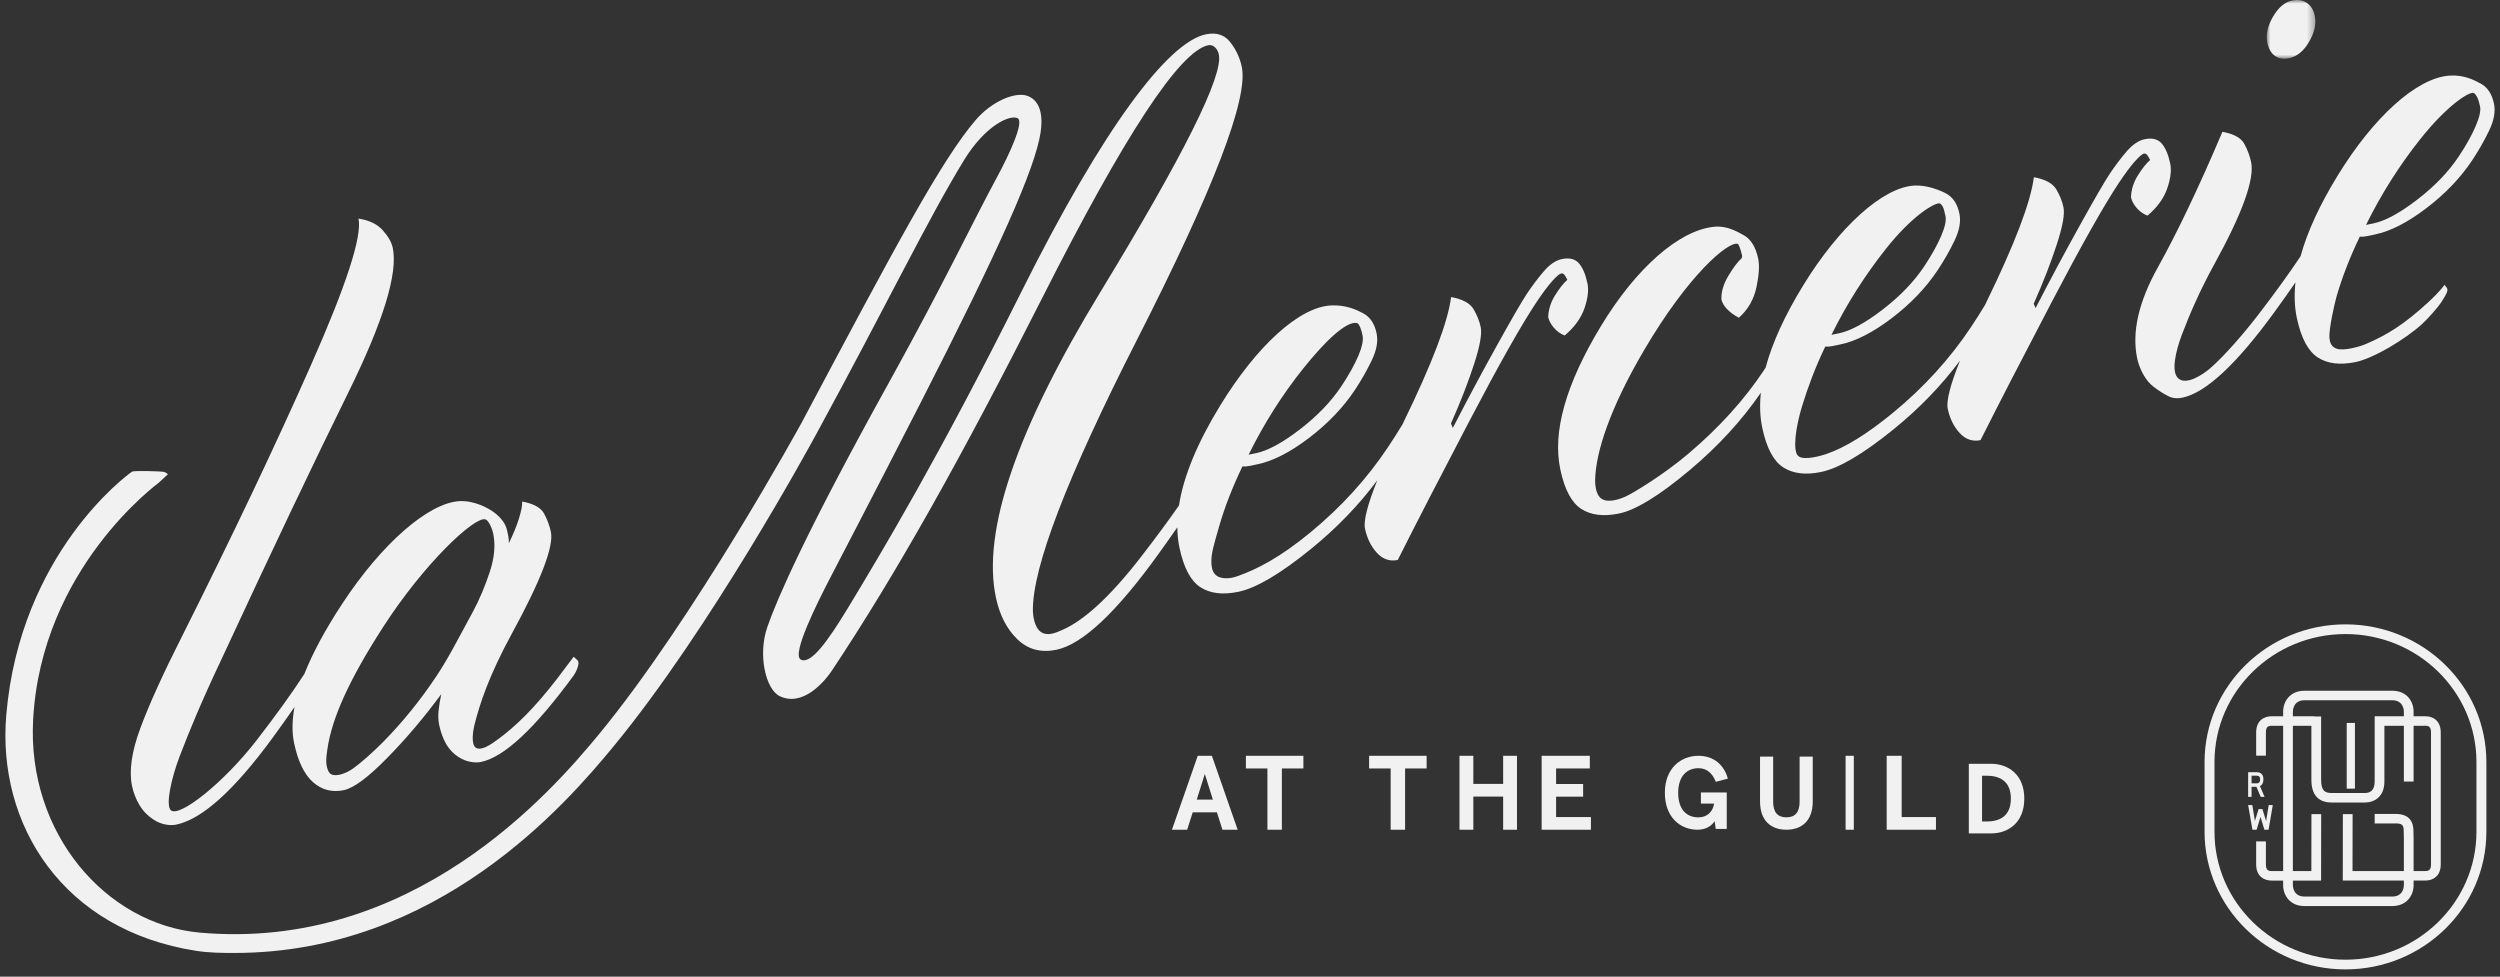 <svg width="343" height="134" viewBox="0 0 343 134" fill="none" xmlns="http://www.w3.org/2000/svg">
<rect x="0" y="0" width="343" height="134" fill="#333333" stroke="none"/>
<path fill-rule="evenodd" clip-rule="evenodd" d="M18.119 107.861C18.314 108.779 18.653 109.643 19.137 110.457C19.618 111.27 20.27 111.941 21.092 112.467C21.603 112.798 22.136 113.015 22.689 113.117C23.241 113.223 23.727 113.229 24.153 113.142C27.712 112.411 32.129 108.437 37.407 101.222C38.537 99.675 39.531 98.275 40.407 97.003C40.064 98.848 40.044 100.51 40.357 101.984C40.89 104.484 41.753 106.262 42.952 107.319C44.151 108.378 45.555 108.742 47.165 108.411C48.521 108.131 50.508 106.659 53.125 103.989C55.741 101.32 58.215 98.399 60.547 95.225C60.367 96.043 60.243 96.808 60.173 97.518C60.102 98.23 60.131 98.876 60.255 99.458C60.466 100.457 60.785 101.328 61.206 102.067C61.63 102.806 62.199 103.409 62.918 103.867C63.43 104.198 63.963 104.414 64.515 104.518C65.067 104.62 65.555 104.63 65.98 104.542C69.199 103.878 73.399 99.909 78.661 92.737C78.95 92.343 79.18 91.846 79.295 91.418C79.388 91.065 79.438 90.782 79.185 90.533L78.703 90.11L76.423 93.133C73.272 97.234 70.643 99.747 68.241 101.492C67.349 102.14 66.042 103.052 65.301 102.594C64.558 102.135 64.94 100.088 65.076 99.534C65.822 96.499 67.181 92.515 70.203 86.975C74.213 79.63 76.004 74.957 75.581 72.958C75.403 72.126 75.094 71.297 74.654 70.474C74.213 69.653 73.21 69.099 71.645 68.811C71.667 69.327 71.521 70.096 71.209 71.117C70.894 72.138 70.427 73.279 69.812 74.534C69.824 74.187 69.803 73.865 69.741 73.572C69.679 73.28 69.619 73.009 69.567 72.758C69.39 71.927 68.847 71.145 67.941 70.419C67.033 69.693 65.028 68.637 63.009 68.759C58.741 69.02 52.338 74.629 46.963 82.82C44.627 86.377 42.894 89.592 41.757 92.469C40.055 95.093 37.862 98.138 35.167 101.617C30.761 107.307 24.719 112.13 23.474 111.195C22.676 110.594 23.456 106.868 24.676 103.691C26.023 100.187 27.576 96.393 30.445 90.326C37.175 75.813 42.949 63.668 47.769 53.891C52.59 44.12 54.626 37.482 53.882 33.983C53.723 33.233 53.265 32.436 52.511 31.591C51.756 30.747 50.646 30.213 49.186 29.992C49.699 32.409 47.521 39.118 42.654 50.117C37.784 61.12 31.872 73.554 24.915 87.419C22.361 92.467 20.48 96.614 19.271 99.864C18.059 103.111 17.678 105.78 18.119 107.861ZM44.907 102.86C45.505 98.609 47.833 93.369 52.557 86.039C58.174 77.319 65.098 70.824 66.592 71.255C67.057 71.39 67.537 72.569 67.66 73.153C67.997 74.734 67.842 76.505 67.198 78.464C66.554 80.424 65.788 82.233 64.903 83.893C64.017 85.554 63.146 87.168 62.284 88.735C61.423 90.304 60.624 91.644 59.889 92.749C57.678 96.076 55.224 99.101 52.533 101.829C51.056 103.324 49.48 104.689 48.451 105.432C47.331 106.235 45.672 106.75 45.157 105.969C44.545 105.037 44.799 103.639 44.907 102.86Z" fill="#F1F1F1"/>
<path fill-rule="evenodd" clip-rule="evenodd" d="M217.395 42.275C217.856 40.92 217.993 39.784 217.797 38.867C217.531 37.616 217.136 36.7 216.613 36.11C216.09 35.523 215.32 35.333 214.302 35.541C213.454 35.717 212.622 36.278 211.809 37.228C210.993 38.179 210.218 39.209 209.48 40.316C208.81 41.323 207.451 43.668 205.404 47.351C203.356 51.031 201.332 54.82 199.329 58.709L199.071 58.109C200.383 55.145 201.444 52.426 202.243 49.955C203.045 47.488 203.348 45.795 203.153 44.879C202.977 44.045 202.644 43.221 202.164 42.407C201.68 41.594 200.655 41.044 199.092 40.757C198.663 44.151 196.494 49.856 192.585 57.877C192.524 58.001 192.469 58.117 192.411 58.239C191.832 59.199 191.189 60.215 190.458 61.314C187.576 65.647 184.028 69.55 179.815 73.026C175.6 76.502 172.436 78.132 169.659 79.094C168.698 79.427 167.567 79.434 166.966 79.023C166.352 78.601 166.185 77.878 166.203 76.858C166.222 75.846 166.521 74.781 167.287 72.145C168.053 69.509 169.11 66.794 170.461 63.991C170.735 64.023 171.039 64.005 171.378 63.934C171.717 63.864 172.097 63.787 172.522 63.7C174.64 63.263 176.993 62.062 179.584 60.093C182.17 58.127 184.272 55.934 185.88 53.518C186.751 52.21 187.523 50.852 188.199 49.452C188.874 48.055 189.098 46.812 188.867 45.727C188.584 44.396 187.968 43.479 187.021 42.978C186.073 42.478 184.698 41.843 182.745 41.9C178.226 42.035 172.331 47.629 167.47 55.541C164.277 60.739 162.377 65.339 161.755 69.352C160.246 71.515 158.502 73.878 156.496 76.467C152.246 81.949 148.562 85.311 145.445 86.556C144.974 86.746 143.754 87.352 142.821 86.713C141.886 86.073 141.716 84.364 141.71 83.781C141.65 77.819 146.409 65.439 155.986 46.635C166.5 25.995 171.297 13.508 170.373 9.174C170.109 7.926 169.58 6.793 168.79 5.783C167.998 4.772 166.884 4.413 165.443 4.71C160.273 5.774 151.427 17.401 140.111 40.077C128.792 62.753 120.914 75.844 116.341 83.405C113.581 87.969 111.213 91.24 109.861 90.49C108.573 89.776 112.156 82.684 113.708 79.657C115.766 75.647 119.112 69.336 126.281 55.313C137.264 33.824 142.021 23.077 142.769 18.174C143.081 16.131 142.872 13.883 141.002 13.167C139.309 12.52 136.049 13.925 133.891 16.437C129.225 21.863 122.995 33.515 109.966 58.026C109.966 58.026 95.272 84.837 82.177 100.739C75.52 108.825 56.509 130.556 27.403 127.954C14.594 126.81 3.707 114.389 4.544 98.765C5.657 77.964 21.671 66.336 21.811 66.204C22.468 65.584 23.037 65.067 23.037 65.067C23.037 65.067 22.77 64.804 22.451 64.732C22.188 64.671 18.398 64.535 18.123 64.71C17.422 65.158 2.764 75.958 0.864 98.061C-0.434 113.145 8.626 127.633 26.941 130.457C28.695 130.728 30.445 130.745 32.169 130.745C60.116 130.741 77.743 110.219 84.214 102.36C97.458 86.276 111.187 61.042 112.016 59.518C121.9 41.355 127.266 30.144 132.268 21.968C135.128 17.289 138.505 15.689 139.61 16.216C140.559 16.669 138.525 21.103 136.78 24.328C133.396 30.578 129.531 38.826 121.959 52.493C110.594 73 106.639 82.111 105.287 85.994C103.936 89.877 105.079 94.578 106.95 95.497C110.075 97.034 113.05 93.635 114.124 92.024C122.903 78.826 131.819 62.974 143.059 40.75C154.295 18.527 161.862 7.011 165.763 6.209C166.099 6.139 166.407 6.23 166.681 6.476C166.954 6.728 167.137 7.058 167.225 7.475C167.846 10.393 162.42 21.267 150.948 40.107C139.476 58.944 134.707 72.904 136.64 81.985C137.154 84.402 138.133 86.307 139.581 87.705C141.028 89.104 142.811 89.585 144.931 89.149C148.491 88.417 153.153 84.046 158.925 76.031C159.876 74.71 160.74 73.488 161.529 72.348C161.539 73.325 161.635 74.265 161.826 75.16C162.411 77.909 163.369 79.713 164.701 80.569C166.032 81.426 167.758 81.634 169.876 81.201C172.335 80.696 175.676 78.726 179.898 75.29C183.407 72.438 186.426 69.303 188.963 65.897C187.617 69.258 187.054 71.475 187.278 72.535C187.562 73.868 188.107 74.972 188.912 75.851C189.717 76.728 190.671 77.055 191.774 76.827C194.259 71.882 197.531 65.534 201.588 57.788C205.645 50.039 208.711 44.605 210.791 41.481C211.594 40.272 212.298 39.325 212.904 38.633C213.507 37.944 213.938 37.574 214.192 37.52C214.362 37.486 214.506 37.542 214.628 37.692C214.747 37.843 214.885 38.076 215.042 38.39C214.518 38.846 213.962 39.548 213.368 40.495C212.773 41.444 212.456 42.444 212.412 43.496C212.519 43.994 212.778 44.487 213.19 44.968C213.602 45.447 214.098 45.803 214.677 46.032C216.025 44.885 216.93 43.631 217.395 42.275ZM178.761 50.611C181.623 47.023 184.683 43.983 186.181 44.324C186.495 44.396 186.844 45.388 186.96 46.121C187.054 46.71 186.881 47.617 186.348 48.856C185.816 50.096 185.047 51.47 184.042 52.982C182.634 55.097 180.734 57.076 178.338 58.917C175.944 60.758 173.941 61.842 172.331 62.174L171.313 62.382C173.413 58.124 175.896 54.2 178.761 50.611Z" fill="#F1F1F1"/>
<path fill-rule="evenodd" clip-rule="evenodd" d="M292.859 22.193C293.464 21.502 293.894 21.132 294.149 21.079C294.316 21.046 294.462 21.105 294.583 21.252C294.702 21.402 294.84 21.634 294.997 21.948C294.473 22.404 293.916 23.107 293.321 24.054C292.727 25.002 292.409 26.002 292.369 27.055C292.474 27.555 292.733 28.045 293.145 28.525C293.556 29.008 294.053 29.363 294.632 29.589C295.982 28.444 296.885 27.192 297.349 25.834C297.812 24.479 297.947 23.343 297.752 22.426C297.486 21.178 297.092 20.259 296.568 19.669C296.046 19.081 295.275 18.89 294.258 19.1C293.41 19.275 292.578 19.837 291.764 20.788C290.949 21.738 290.172 22.768 289.436 23.876C288.764 24.883 287.407 27.227 285.359 30.909C283.31 34.591 281.287 38.378 279.285 42.268L279.025 41.669C280.34 38.705 281.398 35.984 282.198 33.516C283.001 31.048 283.305 29.354 283.107 28.436C282.932 27.604 282.601 26.781 282.118 25.967C281.634 25.153 280.611 24.604 279.048 24.315C278.618 27.71 276.449 33.416 272.539 41.436C272.472 41.576 272.409 41.708 272.343 41.845C271.772 42.792 271.14 43.794 270.421 44.873C267.539 49.206 263.99 53.109 259.777 56.583C256.214 59.521 253.128 61.43 250.518 62.309C250.039 62.467 247.53 63.253 246.725 62.571C245.919 61.889 246.356 58.615 247.25 55.703C248.055 53.079 249.073 50.35 250.424 47.55C250.696 47.582 251.001 47.562 251.341 47.492C251.679 47.423 252.06 47.343 252.484 47.256C254.601 46.823 256.957 45.619 259.546 43.653C262.134 41.685 264.234 39.493 265.842 37.074C266.714 35.767 267.486 34.413 268.162 33.012C268.836 31.612 269.061 30.37 268.829 29.288C268.546 27.955 267.93 27.039 266.983 26.534C266.036 26.035 264.296 25.387 262.708 25.458C258.315 25.653 252.292 31.187 247.433 39.1C244.875 43.26 243.151 47.037 242.243 50.438C242.151 50.578 242.068 50.71 241.974 50.853C239.292 54.883 235.853 58.678 231.658 62.236C228.11 65.243 224.059 67.63 223.204 68.04C222.349 68.454 220.739 69.042 219.78 68.46C218.82 67.881 218.844 66.099 218.853 65.787C218.955 61.995 220.877 56.042 225.531 48.103C231.661 37.65 237.106 33.101 238.403 33.455C238.501 33.483 238.614 33.719 238.728 34.041C238.841 34.366 238.941 34.737 239.03 35.153L238.957 35.43C238.434 35.885 237.831 36.685 237.144 37.824C236.458 38.966 236.135 40.052 236.18 41.087C236.268 41.504 236.513 41.931 236.917 42.371C237.32 42.809 237.87 43.218 238.571 43.597C239.834 42.468 240.641 41.063 240.991 39.381C241.342 37.702 241.419 36.403 241.224 35.485C240.888 33.904 240.24 32.84 239.285 32.296C238.329 31.757 236.921 30.95 235.249 31.104C230.369 31.554 224.455 36.802 219.644 44.748C214.832 52.696 212.977 59.251 214.076 64.416C214.661 67.164 215.619 68.97 216.951 69.825C218.282 70.682 220.009 70.892 222.127 70.456C224.415 69.986 227.624 68.021 231.754 64.563C235.694 61.264 238.969 57.7 241.591 53.877C241.408 55.605 241.47 57.221 241.787 58.718C242.373 61.467 243.33 63.272 244.664 64.126C245.995 64.983 247.72 65.195 249.839 64.757C252.298 64.253 255.637 62.283 259.861 58.849C263.365 56.002 266.376 52.873 268.911 49.475C267.571 52.826 267.007 55.036 267.232 56.094C267.517 57.428 268.062 58.531 268.867 59.41C269.671 60.286 270.626 60.614 271.728 60.387C274.213 55.441 277.486 49.094 281.544 41.345C285.599 33.599 288.668 28.165 290.744 25.039C291.549 23.83 292.254 22.884 292.859 22.193ZM258.723 34.169C262.35 29.582 265.372 27.843 266.097 27.896C266.212 27.905 266.415 28.106 266.563 28.38C266.708 28.654 266.798 29.095 266.922 29.68C267.047 30.262 266.842 31.175 266.31 32.414C265.778 33.654 265.008 35.029 264.004 36.54C262.596 38.656 260.695 40.634 258.3 42.473C255.905 44.316 253.903 45.4 252.292 45.731L251.276 45.94C253.375 41.684 255.875 37.772 258.723 34.169Z" fill="#F1F1F1"/>
<mask id="mask0_120_49" style="mask-type:alpha" maskUnits="userSpaceOnUse" x="310" y="0" width="8" height="9">
<path d="M310.992 0H317.669V8.057H310.992V0Z" fill="white"/>
</mask>
<g mask="url(#mask0_120_49)">
<path fill-rule="evenodd" clip-rule="evenodd" d="M312.123 7.666C312.643 8.039 313.286 8.143 314.047 7.988C315.149 7.76 316.071 7.007 316.816 5.722C317.559 4.44 317.818 3.256 317.587 2.172C317.409 1.341 317.039 0.742 316.477 0.38C315.912 0.017 315.25 -0.086 314.486 0.072C313.471 0.28 312.588 1.027 311.845 2.31C311.1 3.594 310.844 4.778 311.074 5.86C311.251 6.694 311.6 7.297 312.123 7.666Z" fill="#F1F1F1"/>
</g>
<path fill-rule="evenodd" clip-rule="evenodd" d="M342.171 14.204C341.888 12.873 341.272 11.956 340.325 11.453C339.378 10.953 338.019 10.234 336.049 10.375C331.528 10.7 325.635 16.104 320.773 24.016C318.263 28.099 316.556 31.815 315.634 35.165C314.064 37.517 312.145 40.176 309.855 43.154C307.697 45.963 305.083 48.928 303.258 50.513C302.229 51.406 299.946 52.908 298.854 51.908C297.873 51.008 298.448 48.341 299.362 45.898C300.367 43.221 301.876 39.752 303.808 36.245C307.666 29.237 309.348 24.564 308.851 22.229C308.675 21.398 308.366 20.569 307.925 19.747C307.486 18.923 306.482 18.37 304.918 18.082C301.675 25.707 298.722 31.901 296.067 36.664C293.409 41.429 292.463 45.602 293.225 49.184C293.438 50.183 293.968 51.446 294.742 52.372C295.514 53.303 297.477 54.419 297.946 54.539C298.415 54.661 298.903 54.667 299.411 54.562C302.631 53.899 306.86 49.966 312.093 42.759C313.158 41.295 314.1 39.959 314.939 38.74C314.747 40.488 314.807 42.122 315.128 43.636C315.715 46.385 316.673 48.188 318.005 49.044C319.335 49.902 321.062 50.111 323.181 49.676C325.638 49.169 329.931 46.596 332.257 44.502C333.132 43.718 334.513 42.133 334.964 41.439C335.416 40.745 335.587 40.398 335.696 40.161C335.806 39.924 335.812 39.67 335.734 39.539C335.657 39.407 335.39 39.083 335.39 39.083C335.39 39.083 334.792 39.966 333.119 41.502C329.765 44.574 327.481 45.956 324.67 47.168C323.634 47.614 321.571 48.158 320.613 47.848C319.934 47.629 319.647 47.097 319.596 46.291C319.523 45.182 320.246 41.811 320.592 40.621C321.358 37.984 322.415 35.269 323.765 32.467C324.039 32.5 324.343 32.477 324.683 32.41C325.02 32.34 325.402 32.262 325.826 32.175C327.944 31.739 330.298 30.537 332.887 28.57C335.476 26.603 337.576 24.41 339.185 21.992C340.054 20.684 340.827 19.329 341.504 17.927C342.178 16.53 342.4 15.288 342.171 14.204ZM339.651 17.331C339.12 18.573 338.351 19.946 337.346 21.457C335.939 23.573 334.037 25.552 331.642 27.393C329.247 29.233 327.244 30.317 325.635 30.649L324.617 30.858C326.718 26.6 329.206 22.681 332.064 19.086C335.836 14.341 338.851 12.504 339.413 12.761C339.513 12.807 339.711 13.037 339.857 13.309C340.003 13.586 340.141 14.015 340.264 14.596C340.389 15.181 340.185 16.093 339.651 17.331Z" fill="#F1F1F1"/>
<path fill-rule="evenodd" clip-rule="evenodd" d="M164.331 103.695L160.792 113.839H162.881L163.643 111.448H166.959L167.72 113.839H169.809L166.27 103.695H164.331ZM164.195 109.709L165.301 106.187L166.406 109.709H164.195Z" fill="#F1F1F1"/>
<path fill-rule="evenodd" clip-rule="evenodd" d="M170.936 105.434H173.891V113.839H175.871V105.434H178.826V103.695H170.936V105.434Z" fill="#F1F1F1"/>
<path fill-rule="evenodd" clip-rule="evenodd" d="M187.843 105.434H190.799V113.839H192.777V105.434H195.733V103.695H187.843V105.434Z" fill="#F1F1F1"/>
<path fill-rule="evenodd" clip-rule="evenodd" d="M206.232 107.551H202.141V103.695H200.241V113.839H202.141V109.29H206.232V113.839H208.131V103.695H206.232V107.551Z" fill="#F1F1F1"/>
<path fill-rule="evenodd" clip-rule="evenodd" d="M213.495 109.302H217.206V107.564H213.495V105.434H218.121V103.695H211.513V113.839H218.275V112.101H213.495V109.302Z" fill="#F1F1F1"/>
<path fill-rule="evenodd" clip-rule="evenodd" d="M233.032 105.395C234.21 105.395 234.958 106.132 235.414 107.266L237.063 106.827C236.564 105.013 235.192 103.695 233.032 103.695C230.636 103.695 228.419 105.381 228.419 108.768C228.419 112.153 230.553 113.838 232.894 113.838C234.14 113.838 234.875 113.243 235.248 112.663L235.4 113.726H236.911V108.724H233.365V110.256H235.166C235.056 111.147 234.417 112.139 232.991 112.139C231.48 112.139 230.249 111.147 230.249 108.768C230.249 106.458 231.48 105.395 233.032 105.395Z" fill="#F1F1F1"/>
<path fill-rule="evenodd" clip-rule="evenodd" d="M246.907 109.984C246.907 111.43 246.311 112.137 245.092 112.137C243.873 112.137 243.277 111.43 243.277 109.984V103.807H241.477V109.956C241.477 112.604 242.973 113.838 245.092 113.838C247.211 113.838 248.708 112.604 248.708 109.956V103.807H246.907V109.984Z" fill="#F1F1F1"/>
<path fill-rule="evenodd" clip-rule="evenodd" d="M253.216 113.839H254.343V103.695H253.216V113.839Z" fill="#F1F1F1"/>
<path fill-rule="evenodd" clip-rule="evenodd" d="M260.909 103.695H258.852V113.839H265.614V112.101H260.909V103.695Z" fill="#F1F1F1"/>
<path fill-rule="evenodd" clip-rule="evenodd" d="M273.181 104.793H270.123V114.344H273.181C275.486 114.344 277.733 112.91 277.733 109.57C277.733 106.227 275.486 104.793 273.181 104.793ZM272.608 112.707H271.938V106.43H272.608C274.171 106.43 275.891 107.031 275.891 109.57C275.891 112.107 274.171 112.707 272.608 112.707Z" fill="#F1F1F1"/>
<path fill-rule="evenodd" clip-rule="evenodd" d="M321.798 85.662C311.138 85.662 302.466 94.132 302.466 104.544V114.117C302.466 124.53 311.138 133.001 321.798 133.001C332.458 133.001 341.131 124.53 341.131 114.117V104.544C341.131 94.132 332.458 85.662 321.798 85.662ZM339.769 114.117C339.769 123.797 331.707 131.671 321.798 131.671C311.889 131.671 303.828 123.797 303.828 114.117V104.544C303.828 94.865 311.889 86.992 321.798 86.992C331.707 86.992 339.769 94.865 339.769 104.544V114.117Z" fill="#F1F1F1"/>
<path fill-rule="evenodd" clip-rule="evenodd" d="M332.768 98.271L331.146 98.272V97.639C331.146 96.257 330.228 94.769 328.209 94.769H316.185C314.167 94.769 313.247 96.257 313.247 97.639V98.273H311.648C310.631 98.273 309.545 98.855 309.545 100.49V103.675H310.881V100.49C310.881 99.732 311.187 99.577 311.648 99.577H313.247V119.509H311.648C311.187 119.509 310.881 119.352 310.881 118.595V115.436H309.545V118.595C309.545 120.23 310.631 120.814 311.648 120.814H313.247V121.442C313.247 122.824 314.167 124.312 316.185 124.312H328.209C330.228 124.312 331.146 122.824 331.146 121.442V120.81H332.768C333.784 120.81 334.87 120.228 334.87 118.593V100.489C334.87 98.853 333.784 98.271 332.768 98.271ZM314.582 97.639C314.582 97.479 314.628 96.074 316.185 96.074H328.209C329.767 96.074 329.812 97.479 329.812 97.639V98.272L325.805 98.273V107.236C325.805 108.529 325.079 108.801 324.469 108.801H319.928C318.976 108.801 318.459 108.51 318.459 106.975V98.296H317.567V98.273H314.582V97.639ZM333.535 118.593C333.535 119.351 333.228 119.506 332.768 119.506H331.814H331.146V115.182L331.125 114.02C331.125 112.079 329.818 111.671 328.722 111.671H325.805V112.975H328.722C329.561 112.975 329.79 113.2 329.79 114.03L329.812 115.193V119.506H329.695H322.767C322.768 117.164 322.777 111.701 322.777 111.701L321.441 111.699C321.441 111.699 321.43 118.853 321.43 120.159V120.81H329.695H329.812V121.442C329.812 121.601 329.767 123.008 328.209 123.008H316.185C314.628 123.008 314.582 121.601 314.582 121.442V120.814H318.455V120.16C318.455 118.274 318.466 111.703 318.466 111.703L317.13 111.701C317.13 111.701 317.121 116.941 317.119 119.509H314.582V99.577H317.123V106.975C317.123 109.052 318.068 110.106 319.928 110.106H324.469C325.702 110.106 327.14 109.354 327.14 107.236V99.576H329.812V107.228H331.146V99.576L332.768 99.575C333.228 99.575 333.535 99.731 333.535 100.489V118.593Z" fill="#F1F1F1"/>
<path fill-rule="evenodd" clip-rule="evenodd" d="M321.97 108.202H323.097V99.186H321.97V108.202Z" fill="#F1F1F1"/>
<path fill-rule="evenodd" clip-rule="evenodd" d="M310.141 112.085L310.674 113.838H311.248L311.826 110.458L311.264 110.457L310.91 112.649L310.399 111.006H309.881L309.371 112.641L309.017 110.457H308.445L309.034 113.838H309.607L310.141 112.085Z" fill="#F1F1F1"/>
<path fill-rule="evenodd" clip-rule="evenodd" d="M308.915 107.946H309.578L310.167 109.316L310.173 109.331H310.699L310.063 107.853C310.368 107.709 310.543 107.379 310.543 106.942C310.543 106.292 310.224 105.949 309.621 105.949H308.445V109.331H308.915V107.946ZM308.915 106.422H309.614C309.944 106.422 310.091 106.582 310.091 106.942C310.091 107.288 309.928 107.477 309.634 107.477H308.915V106.422Z" fill="#F1F1F1"/>
</svg>
